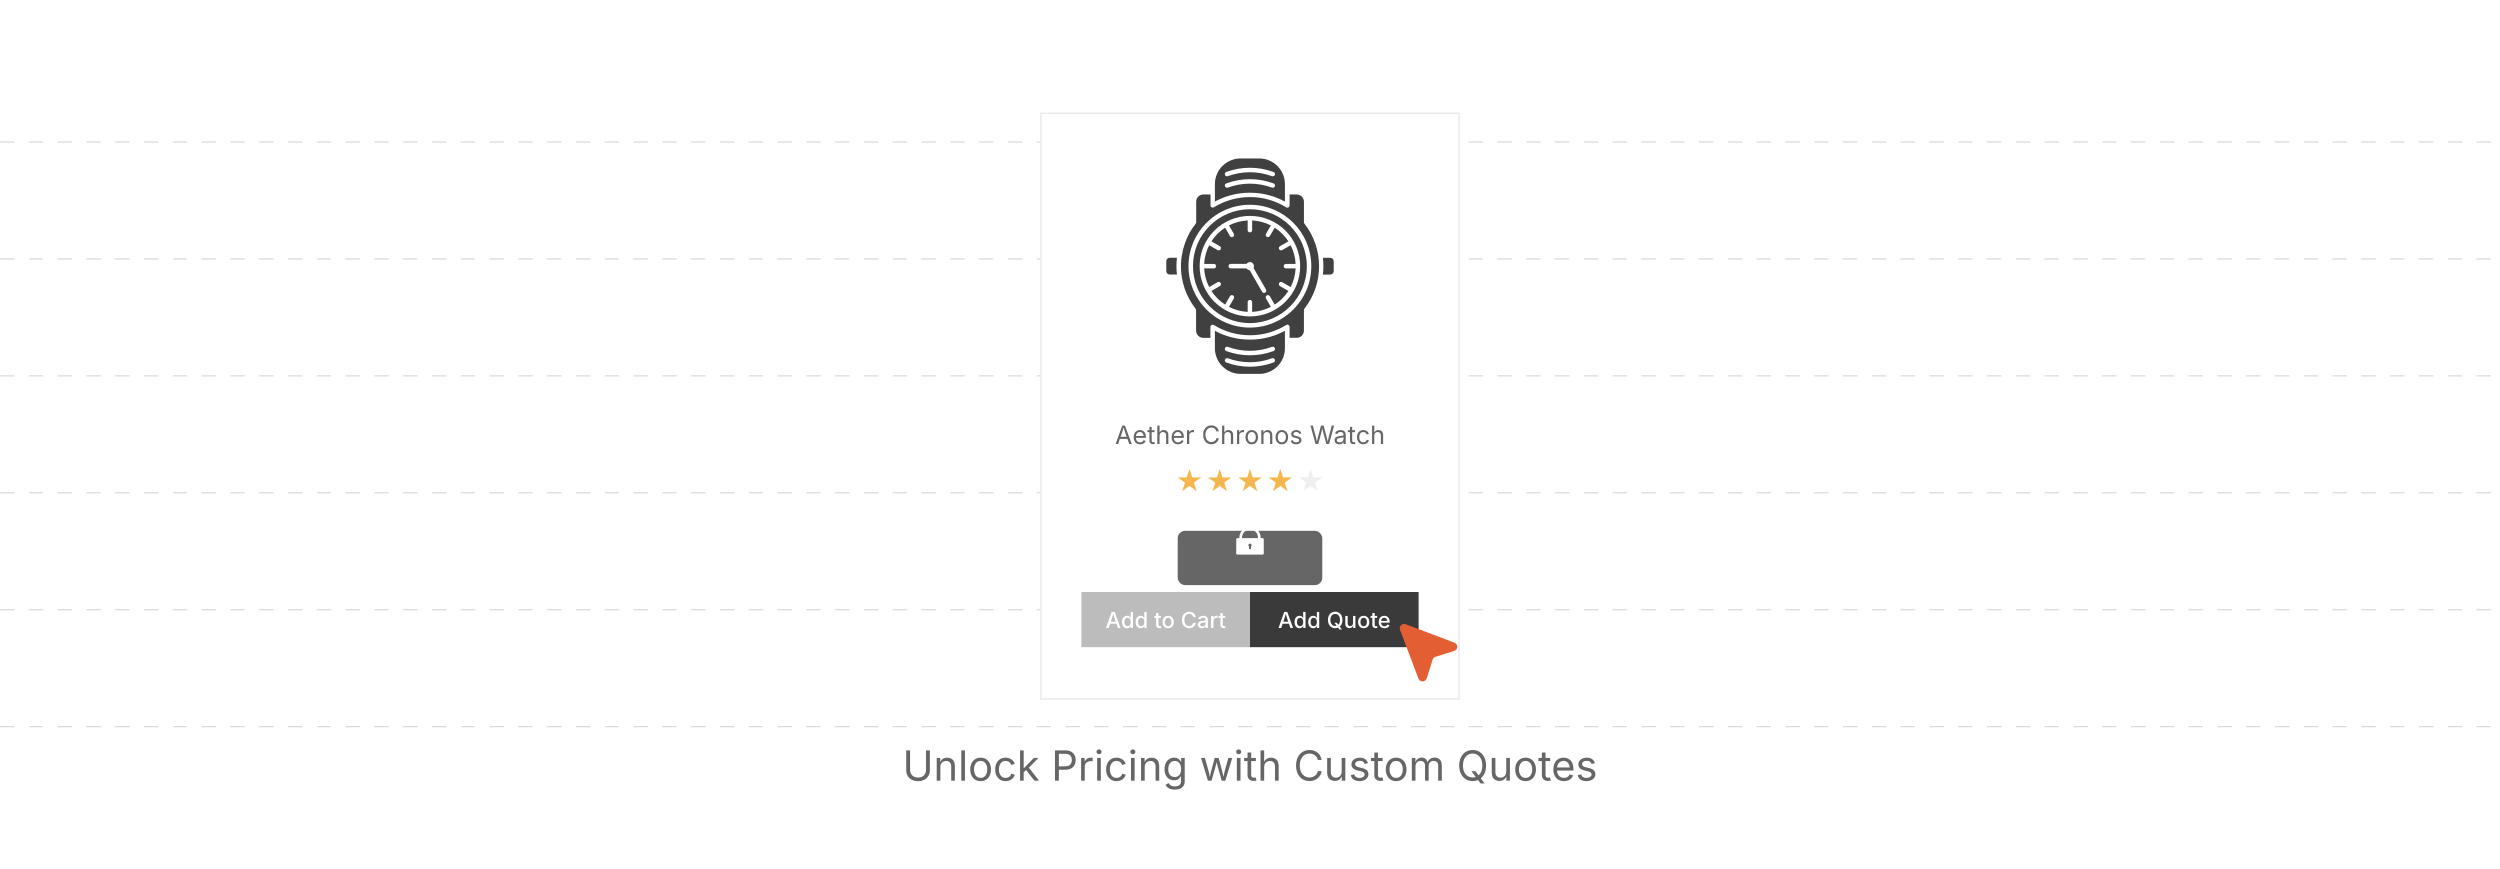 <?xml version="1.0" encoding="UTF-8"?><svg xmlns="http://www.w3.org/2000/svg" xmlns:xlink="http://www.w3.org/1999/xlink" viewBox="0 0 860 298.867"><defs><clipPath id="clippath"><rect y="-349.84" width="860" height="298.867" fill="none" stroke-width="0"/></clipPath><filter id="drop-shadow-1" filterUnits="userSpaceOnUse"><feOffset dx="0" dy="5.251"/><feGaussianBlur result="blur" stdDeviation="4.201"/><feFlood flood-color="#333" flood-opacity=".09"/><feComposite in2="blur" operator="in"/><feComposite in="SourceGraphic"/></filter><filter id="drop-shadow-2" filterUnits="userSpaceOnUse"><feOffset dx="0" dy="5.928"/><feGaussianBlur result="blur-2" stdDeviation="4.742"/><feFlood flood-color="#333" flood-opacity=".09"/><feComposite in2="blur-2" operator="in"/><feComposite in="SourceGraphic"/></filter></defs><g id="_02-Check-Compatibility-with-Your-Magento-Version"><g clip-path="url(#clippath)"><circle cx="430" cy="-200.407" r="380.34" fill="none" opacity=".17" stroke="#b2b2b2" stroke-dasharray="0 0 4.953 4.953" stroke-miterlimit="10" stroke-width=".495"/><circle cx="430" cy="-200.407" r="310.666" fill="none" opacity=".336" stroke="#b2b2b2" stroke-dasharray="0 0 4.953 4.953" stroke-miterlimit="10" stroke-width=".495"/><circle cx="430" cy="-200.407" r="240.992" fill="none" opacity=".502" stroke="#b2b2b2" stroke-dasharray="0 0 4.953 4.953" stroke-miterlimit="10" stroke-width=".495"/></g></g><g id="_03-Turn-On-Price-Hiding-for-Flexible-Pricing"><g opacity=".834"><line y1="48.85" x2="860" y2="48.85" fill="none" stroke="#b2b2b2" stroke-dasharray="0 0 4.953 4.953" stroke-miterlimit="10" stroke-width=".25"/><line y1="89.084" x2="860" y2="89.084" fill="none" stroke="#b2b2b2" stroke-dasharray="0 0 4.953 4.953" stroke-miterlimit="10" stroke-width=".25"/><line y1="129.317" x2="860" y2="129.317" fill="none" stroke="#b2b2b2" stroke-dasharray="0 0 4.953 4.953" stroke-miterlimit="10" stroke-width=".25"/><line y1="169.55" x2="860" y2="169.55" fill="none" stroke="#b2b2b2" stroke-dasharray="0 0 4.953 4.953" stroke-miterlimit="10" stroke-width=".25"/><line y1="209.783" x2="860" y2="209.783" fill="none" stroke="#b2b2b2" stroke-dasharray="0 0 4.953 4.953" stroke-miterlimit="10" stroke-width=".25"/><line y1="250.017" x2="860" y2="250.017" fill="none" stroke="#b2b2b2" stroke-dasharray="0 0 4.953 4.953" stroke-miterlimit="10" stroke-width=".25"/></g><path d="M315.813,268.711c-.819,0-1.535-.161-2.147-.482s-1.086-.761-1.421-1.32c-.335-.559-.502-1.194-.502-1.907v-6.865h1.327v6.76c0,.498.11.942.332,1.331s.537.695.947.918c.41.224.898.335,1.466.335s1.056-.112,1.463-.335c.407-.223.72-.529.939-.918s.329-.833.329-1.331v-6.76h1.327v6.865c0,.712-.167,1.348-.503,1.907-.335.559-.807.999-1.414,1.32s-1.321.482-2.141.482Z" fill="#666" stroke-width="0"/><path d="M323.489,263.865v4.679h-1.257v-7.808h1.208l.007,1.893h-.175c.237-.722.576-1.233,1.016-1.536s.956-.454,1.547-.454c.526,0,.987.108,1.383.325.396.216.704.542.925.978.221.435.332.983.332,1.645v4.958h-1.257v-4.854c0-.601-.157-1.071-.471-1.411-.314-.34-.744-.51-1.289-.51-.373,0-.708.082-1.006.245s-.533.4-.705.712c-.172.312-.259.691-.259,1.138Z" fill="#666" stroke-width="0"/><path d="M331.939,258.138v10.406h-1.257v-10.406h1.257Z" fill="#666" stroke-width="0"/><path d="M337.324,268.711c-.708,0-1.328-.167-1.861-.503-.533-.335-.949-.805-1.247-1.411-.298-.605-.447-1.308-.447-2.109,0-.815.149-1.526.447-2.134.298-.607.713-1.079,1.247-1.414.533-.335,1.153-.503,1.861-.503.712,0,1.336.167,1.872.503.535.335.952.807,1.25,1.414.298.608.447,1.319.447,2.134,0,.801-.149,1.504-.447,2.109-.298.605-.715,1.076-1.25,1.411-.536.335-1.159.503-1.872.503ZM337.324,267.587c.526,0,.959-.135,1.299-.405s.591-.625.754-1.065c.163-.44.244-.916.244-1.428,0-.517-.082-.998-.244-1.442-.163-.444-.415-.803-.754-1.075-.34-.272-.773-.409-1.299-.409-.521,0-.95.136-1.285.409-.335.272-.584.629-.747,1.072-.163.442-.245.924-.245,1.446,0,.512.082.988.245,1.428.163.44.412.795.747,1.065s.764.405,1.285.405Z" fill="#666" stroke-width="0"/><path d="M345.9,268.711c-.708,0-1.328-.167-1.861-.503-.533-.335-.949-.805-1.247-1.411-.298-.605-.447-1.308-.447-2.109,0-.815.149-1.526.447-2.134.298-.607.713-1.079,1.247-1.414.533-.335,1.153-.503,1.861-.503.377,0,.733.049,1.068.146.335.098.642.239.918.423s.516.41.716.677c.2.268.354.572.461.912l-1.208.342c-.056-.2-.142-.384-.259-.551-.116-.168-.257-.313-.422-.437-.166-.124-.355-.219-.569-.287-.214-.067-.449-.101-.705-.101-.521,0-.95.136-1.285.409-.335.272-.584.629-.747,1.072-.163.442-.245.924-.245,1.446,0,.512.082.988.245,1.428.163.44.412.795.747,1.065s.764.405,1.285.405c.261,0,.5-.035.719-.104s.413-.169.583-.297.313-.28.43-.458c.116-.177.203-.37.258-.58l1.201.342c-.103.349-.255.66-.458.932-.202.272-.443.505-.723.699-.279.193-.589.34-.929.44s-.701.15-1.083.15Z" fill="#666" stroke-width="0"/><path d="M350.894,268.544v-10.406h1.257v10.406h-1.257ZM352.074,265.736v-1.557h.23l3.338-3.443h1.557l-3.61,3.708h-.14l-1.376,1.292ZM355.831,268.544l-2.989-3.82.894-.887,3.708,4.707h-1.613Z" fill="#666" stroke-width="0"/><path d="M362.92,268.544v-10.406h3.562c.81,0,1.477.147,2.001.443.524.295.913.692,1.166,1.19.254.499.381,1.057.381,1.676s-.127,1.18-.381,1.683c-.253.503-.641.903-1.163,1.201-.521.298-1.187.447-1.998.447h-2.521v-1.167h2.458c.549,0,.992-.094,1.327-.283.335-.188.579-.447.73-.775s.227-.697.227-1.107-.076-.776-.227-1.1c-.151-.323-.396-.578-.733-.765-.337-.186-.783-.279-1.337-.279h-2.165v9.24h-1.327Z" fill="#666" stroke-width="0"/><path d="M371.901,268.544v-7.808h1.215v1.201h.083c.145-.396.402-.713.772-.953s.788-.36,1.253-.36c.093,0,.204.002.332.007.128.004.229.009.304.014v1.264c-.038-.009-.13-.023-.279-.042-.149-.019-.308-.028-.475-.028-.373,0-.707.078-1.002.234-.295.156-.527.37-.695.643-.167.272-.251.585-.251.939v4.889h-1.257Z" fill="#666" stroke-width="0"/><path d="M378.061,259.458c-.237,0-.442-.082-.614-.245-.172-.163-.258-.358-.258-.586,0-.233.086-.43.258-.59.172-.161.377-.241.614-.241.242,0,.45.08.622.241.172.161.259.357.259.59,0,.228-.086.424-.259.586-.172.163-.379.245-.622.245ZM377.425,268.544v-7.808h1.257v7.808h-1.257Z" fill="#666" stroke-width="0"/><path d="M384.067,268.711c-.708,0-1.328-.167-1.861-.503-.533-.335-.949-.805-1.247-1.411-.298-.605-.447-1.308-.447-2.109,0-.815.149-1.526.447-2.134.298-.607.713-1.079,1.247-1.414.533-.335,1.153-.503,1.861-.503.377,0,.733.049,1.068.146.335.098.642.239.918.423s.516.41.716.677c.2.268.354.572.461.912l-1.208.342c-.056-.2-.142-.384-.259-.551-.116-.168-.257-.313-.422-.437-.166-.124-.355-.219-.569-.287-.214-.067-.449-.101-.705-.101-.521,0-.95.136-1.285.409-.335.272-.584.629-.747,1.072-.163.442-.245.924-.245,1.446,0,.512.082.988.245,1.428.163.44.412.795.747,1.065s.764.405,1.285.405c.261,0,.5-.035.719-.104s.413-.169.583-.297.313-.28.43-.458c.116-.177.203-.37.258-.58l1.201.342c-.103.349-.255.66-.458.932-.202.272-.443.505-.723.699-.279.193-.589.34-.929.44s-.701.15-1.083.15Z" fill="#666" stroke-width="0"/><path d="M389.696,259.458c-.237,0-.442-.082-.614-.245-.172-.163-.258-.358-.258-.586,0-.233.086-.43.258-.59.172-.161.377-.241.614-.241.242,0,.45.08.622.241.172.161.259.357.259.59,0,.228-.086.424-.259.586-.172.163-.379.245-.622.245ZM389.061,268.544v-7.808h1.257v7.808h-1.257Z" fill="#666" stroke-width="0"/><path d="M393.781,263.865v4.679h-1.257v-7.808h1.208l.007,1.893h-.175c.237-.722.576-1.233,1.016-1.536s.956-.454,1.547-.454c.526,0,.987.108,1.383.325.396.216.704.542.925.978.221.435.332.983.332,1.645v4.958h-1.257v-4.854c0-.601-.157-1.071-.471-1.411-.314-.34-.744-.51-1.289-.51-.373,0-.708.082-1.006.245s-.533.4-.705.712c-.172.312-.259.691-.259,1.138Z" fill="#666" stroke-width="0"/><path d="M404.139,271.631c-.577,0-1.077-.073-1.498-.22-.421-.146-.771-.341-1.051-.583-.28-.242-.501-.505-.664-.789l1.02-.657c.112.149.25.314.416.496.165.182.389.336.67.464s.651.192,1.107.192c.624,0,1.137-.149,1.54-.447s.604-.768.604-1.411v-1.564h-.119c-.088.149-.213.326-.374.531s-.391.385-.691.541c-.3.156-.702.234-1.205.234-.624,0-1.185-.148-1.683-.444-.499-.295-.892-.727-1.181-1.295-.289-.568-.433-1.259-.433-2.074,0-.805.142-1.505.426-2.099.284-.594.676-1.053,1.177-1.379.5-.326,1.074-.489,1.722-.489.503,0,.904.083,1.205.248.3.165.532.355.695.569.163.214.289.391.377.531h.119v-1.25h1.222v8.011c0,.67-.151,1.219-.454,1.645-.303.426-.711.739-1.226.939-.515.2-1.088.3-1.722.3ZM404.104,267.301c.475,0,.875-.108,1.201-.325.326-.216.573-.528.74-.936.167-.407.251-.895.251-1.463,0-.554-.083-1.042-.248-1.463-.166-.421-.411-.751-.737-.992-.326-.24-.729-.359-1.208-.359-.494,0-.906.127-1.236.38-.331.254-.579.593-.744,1.016-.166.424-.248.896-.248,1.418,0,.536.084,1.008.251,1.417.167.41.417.73.747.96s.74.346,1.229.346Z" fill="#666" stroke-width="0"/><path d="M415.522,268.544l-2.368-7.808h1.334l.95,3.408c.13.466.27.993.419,1.582.149.589.296,1.256.44,2.001h-.217c.14-.712.282-1.364.426-1.956.144-.591.284-1.134.419-1.627l.936-3.408h1.341l.922,3.408c.13.479.266,1.014.408,1.603s.283,1.249.423,1.98h-.224c.149-.722.297-1.377.443-1.966.147-.589.288-1.128.423-1.617l.95-3.408h1.334l-2.368,7.808h-1.25l-1.013-3.534c-.103-.358-.203-.724-.3-1.097-.098-.373-.193-.754-.287-1.146s-.188-.789-.286-1.194h.279c-.093.4-.188.797-.283,1.19-.096.394-.192.779-.29,1.156-.098.377-.198.741-.3,1.09l-1.013,3.534h-1.25Z" fill="#666" stroke-width="0"/><path d="M426.11,259.458c-.237,0-.442-.082-.614-.245-.172-.163-.258-.358-.258-.586,0-.233.086-.43.258-.59.172-.161.377-.241.614-.241.242,0,.45.08.622.241.172.161.259.357.259.59,0,.228-.086.424-.259.586-.172.163-.379.245-.622.245ZM425.475,268.544v-7.808h1.257v7.808h-1.257Z" fill="#666" stroke-width="0"/><path d="M432.012,260.736v1.076h-4.037v-1.076h4.037ZM429.148,258.878h1.257v7.64c0,.349.071.604.213.765.142.161.378.241.708.241.08,0,.182-.009.305-.028s.236-.038.339-.056l.258,1.062c-.13.046-.278.082-.443.105-.165.023-.329.035-.492.035-.675,0-1.201-.178-1.578-.534-.377-.356-.566-.853-.566-1.491v-7.738Z" fill="#666" stroke-width="0"/><path d="M434.874,263.865v4.679h-1.257v-10.406h1.257v4.49h-.216c.237-.722.576-1.233,1.016-1.536.44-.303.956-.454,1.547-.454.526,0,.988.108,1.387.325.397.216.707.542.929.978.221.435.332.983.332,1.645v4.958h-1.265v-4.854c0-.601-.157-1.071-.472-1.411-.313-.34-.743-.51-1.288-.51-.373,0-.708.082-1.006.245s-.533.4-.705.712c-.173.312-.259.691-.259,1.138Z" fill="#666" stroke-width="0"/><path d="M450.463,268.684c-.89,0-1.683-.215-2.378-.646-.696-.431-1.243-1.045-1.642-1.844-.398-.798-.598-1.747-.598-2.846,0-1.104.199-2.055.598-2.853s.945-1.415,1.642-1.847c.695-.433,1.488-.65,2.378-.65.525,0,1.022.077,1.49.23.469.154.889.378,1.261.674.373.295.684.654.933,1.075.249.421.42.9.514,1.436h-1.327c-.074-.358-.201-.673-.381-.943-.179-.27-.398-.498-.656-.685-.259-.186-.544-.326-.855-.419-.312-.093-.638-.14-.978-.14-.624,0-1.188.158-1.69.475-.503.317-.901.781-1.194,1.394s-.439,1.363-.439,2.252c0,.884.147,1.633.443,2.245.295.612.694,1.076,1.197,1.39.503.314,1.063.472,1.684.472.34,0,.665-.048.978-.143.312-.096.597-.235.855-.419.258-.184.478-.412.656-.684.18-.272.307-.585.381-.939h1.327c-.089.531-.258,1.006-.507,1.425s-.56.777-.933,1.075c-.372.298-.792.525-1.26.681-.469.156-.968.234-1.498.234Z" fill="#666" stroke-width="0"/><path d="M459.192,268.642c-.525,0-.988-.108-1.386-.325-.398-.216-.708-.543-.929-.981-.222-.438-.332-.985-.332-1.642v-4.958h1.257v4.854c0,.601.158,1.071.476,1.411.316.34.747.51,1.292.51.372,0,.706-.082,1.002-.244.295-.163.529-.402.701-.716.173-.314.259-.692.259-1.135v-4.679h1.265v7.808h-1.216v-1.893h.168c-.242.731-.586,1.246-1.03,1.543s-.953.447-1.526.447Z" fill="#666" stroke-width="0"/><path d="M467.657,268.711c-.536,0-1.012-.078-1.429-.234s-.76-.388-1.03-.695c-.27-.307-.451-.685-.545-1.131l1.194-.287c.112.429.322.743.632.943.31.2.697.3,1.163.3.545,0,.979-.116,1.303-.349.323-.232.485-.51.485-.831,0-.27-.095-.495-.283-.674s-.476-.313-.862-.401l-1.299-.308c-.708-.167-1.234-.427-1.578-.779-.345-.351-.517-.802-.517-1.351,0-.447.125-.842.377-1.184.251-.342.595-.61,1.03-.803.435-.193.93-.29,1.483-.29.535,0,.991.08,1.365.241.375.161.68.382.915.664s.411.606.527.975l-1.139.293c-.106-.279-.285-.533-.534-.761-.249-.228-.625-.342-1.128-.342-.465,0-.853.107-1.162.321-.31.214-.465.484-.465.81,0,.289.104.521.314.695.209.174.542.315.999.422l1.18.279c.708.167,1.231.427,1.571.779s.51.795.51,1.331c0,.456-.129.862-.388,1.218-.258.356-.619.637-1.082.842-.464.205-1,.307-1.609.307Z" fill="#666" stroke-width="0"/><path d="M475.626,260.736v1.076h-4.037v-1.076h4.037ZM472.762,258.878h1.258v7.64c0,.349.07.604.213.765.142.161.378.241.709.241.079,0,.18-.009.304-.028.123-.019.236-.038.339-.056l.258,1.062c-.13.046-.278.082-.443.105-.165.023-.329.035-.492.035-.675,0-1.201-.178-1.578-.534-.377-.356-.566-.853-.566-1.491v-7.738Z" fill="#666" stroke-width="0"/><path d="M480.271,268.711c-.708,0-1.328-.167-1.861-.503-.533-.335-.948-.805-1.247-1.411-.298-.605-.446-1.308-.446-2.109,0-.815.148-1.526.446-2.134.299-.607.714-1.079,1.247-1.414.533-.335,1.153-.503,1.861-.503.712,0,1.336.167,1.871.503.536.335.952.807,1.251,1.414.298.608.446,1.319.446,2.134,0,.801-.148,1.504-.446,2.109-.299.605-.715,1.076-1.251,1.411-.535.335-1.159.503-1.871.503ZM480.271,267.587c.526,0,.959-.135,1.299-.405s.591-.625.754-1.065.245-.916.245-1.428c0-.517-.082-.998-.245-1.442-.163-.444-.414-.803-.754-1.075-.34-.272-.772-.409-1.299-.409-.521,0-.95.136-1.285.409-.335.272-.584.629-.747,1.072s-.245.924-.245,1.446c0,.512.082.988.245,1.428s.412.795.747,1.065.764.405,1.285.405Z" fill="#666" stroke-width="0"/><path d="M485.669,268.544v-7.808h1.222l.008,1.746h-.099c.107-.424.276-.774.507-1.051.23-.277.5-.485.811-.625.31-.14.632-.209.967-.209.568,0,1.027.175,1.379.524s.579.808.682,1.376h-.168c.093-.391.263-.729.51-1.013.247-.284.546-.503.897-.657.352-.153.734-.23,1.149-.23.451,0,.863.098,1.235.293.373.195.67.491.891.887.222.396.332.896.332,1.502v5.266h-1.257v-5.231c0-.563-.159-.966-.476-1.208s-.685-.363-1.104-.363c-.349,0-.65.073-.904.22-.254.147-.449.348-.587.604-.137.256-.205.549-.205.88v5.098h-1.258v-5.356c0-.433-.145-.782-.433-1.048-.289-.265-.654-.398-1.097-.398-.303,0-.588.071-.855.213s-.483.353-.646.632c-.163.279-.245.626-.245,1.041v4.917h-1.257Z" fill="#666" stroke-width="0"/><path d="M506.593,268.684c-.89,0-1.683-.215-2.378-.646-.696-.431-1.245-1.045-1.645-1.844-.401-.798-.602-1.747-.602-2.846,0-1.104.2-2.055.602-2.853.399-.798.948-1.415,1.645-1.847.695-.433,1.488-.65,2.378-.65.889,0,1.681.217,2.374.65.694.433,1.24,1.049,1.638,1.847.398.798.598,1.75.598,2.853,0,1.099-.199,2.047-.598,2.846-.397.799-.943,1.413-1.638,1.844-.693.431-1.485.646-2.374.646ZM506.593,267.455c.619,0,1.179-.157,1.68-.472.5-.314.898-.777,1.194-1.39.295-.612.443-1.361.443-2.245,0-.894-.148-1.647-.443-2.259-.296-.612-.694-1.076-1.194-1.39-.501-.314-1.061-.471-1.68-.471-.624,0-1.188.158-1.69.475-.503.317-.902.781-1.197,1.394-.296.612-.443,1.363-.443,2.252,0,.884.147,1.632.443,2.242.295.61.694,1.073,1.197,1.39.503.317,1.066.475,1.69.475ZM506.159,265.29h1.383l1.16,1.522.293.405,1.731,2.305h-1.383l-1.131-1.522-.293-.391-1.761-2.318Z" fill="#666" stroke-width="0"/><path d="M515.804,268.642c-.525,0-.988-.108-1.386-.325-.398-.216-.708-.543-.929-.981-.222-.438-.332-.985-.332-1.642v-4.958h1.257v4.854c0,.601.158,1.071.476,1.411.316.34.747.51,1.292.51.372,0,.706-.082,1.002-.244.295-.163.529-.402.701-.716.173-.314.259-.692.259-1.135v-4.679h1.265v7.808h-1.216v-1.893h.168c-.242.731-.586,1.246-1.03,1.543s-.953.447-1.526.447Z" fill="#666" stroke-width="0"/><path d="M524.792,268.711c-.708,0-1.328-.167-1.861-.503-.533-.335-.948-.805-1.247-1.411-.298-.605-.446-1.308-.446-2.109,0-.815.148-1.526.446-2.134.299-.607.714-1.079,1.247-1.414.533-.335,1.153-.503,1.861-.503.712,0,1.336.167,1.871.503.536.335.952.807,1.251,1.414.298.608.446,1.319.446,2.134,0,.801-.148,1.504-.446,2.109-.299.605-.715,1.076-1.251,1.411-.535.335-1.159.503-1.871.503ZM524.792,267.587c.526,0,.959-.135,1.299-.405s.591-.625.754-1.065.245-.916.245-1.428c0-.517-.082-.998-.245-1.442-.163-.444-.414-.803-.754-1.075-.34-.272-.772-.409-1.299-.409-.521,0-.95.136-1.285.409-.335.272-.584.629-.747,1.072s-.245.924-.245,1.446c0,.512.082.988.245,1.428s.412.795.747,1.065.764.405,1.285.405Z" fill="#666" stroke-width="0"/><path d="M533.264,260.736v1.076h-4.037v-1.076h4.037ZM530.399,258.878h1.258v7.64c0,.349.07.604.213.765.142.161.378.241.709.241.079,0,.18-.009.304-.028.123-.019.236-.038.339-.056l.258,1.062c-.13.046-.278.082-.443.105-.165.023-.329.035-.492.035-.675,0-1.201-.178-1.578-.534-.377-.356-.566-.853-.566-1.491v-7.738Z" fill="#666" stroke-width="0"/><path d="M538.013,268.711c-.754,0-1.405-.167-1.952-.503-.547-.335-.968-.803-1.264-1.403-.296-.601-.443-1.301-.443-2.103,0-.801.144-1.506.433-2.116.289-.61.697-1.087,1.226-1.432.528-.344,1.146-.517,1.854-.517.414,0,.823.069,1.226.206s.769.358,1.097.664c.328.305.59.707.785,1.205.196.498.294,1.108.294,1.83v.524h-6.062v-1.062h5.385l-.587.391c0-.512-.08-.967-.24-1.365-.161-.398-.399-.71-.716-.936-.317-.226-.711-.339-1.181-.339-.471,0-.873.115-1.208.346-.336.23-.592.531-.769.901s-.266.767-.266,1.19v.706c0,.577.101,1.067.301,1.47.2.402.48.708.842.915.36.208.778.311,1.253.311.308,0,.587-.044.838-.133.252-.088.469-.222.65-.401.181-.179.321-.402.419-.667l1.215.335c-.121.391-.326.736-.614,1.034-.289.298-.646.531-1.072.698-.426.168-.907.251-1.442.251Z" fill="#666" stroke-width="0"/><path d="M545.724,268.711c-.536,0-1.012-.078-1.429-.234s-.76-.388-1.03-.695c-.27-.307-.451-.685-.545-1.131l1.194-.287c.112.429.322.743.632.943.31.2.697.3,1.163.3.545,0,.979-.116,1.303-.349.323-.232.485-.51.485-.831,0-.27-.095-.495-.283-.674s-.476-.313-.862-.401l-1.299-.308c-.708-.167-1.234-.427-1.578-.779-.345-.351-.517-.802-.517-1.351,0-.447.125-.842.377-1.184.251-.342.595-.61,1.03-.803.435-.193.93-.29,1.483-.29.535,0,.991.08,1.365.241.375.161.68.382.915.664s.411.606.527.975l-1.139.293c-.106-.279-.285-.533-.534-.761-.249-.228-.625-.342-1.128-.342-.465,0-.853.107-1.162.321-.31.214-.465.484-.465.81,0,.289.104.521.314.695.209.174.542.315.999.422l1.18.279c.708.167,1.231.427,1.571.779s.51.795.51,1.331c0,.456-.129.862-.388,1.218-.258.356-.619.637-1.082.842-.464.205-1,.307-1.609.307Z" fill="#666" stroke-width="0"/><rect x="358.072" y="33.714" width="143.856" height="201.481" fill="#fff" filter="url(#drop-shadow-1)" stroke="#eaeaea" stroke-miterlimit="10" stroke-width=".525"/><path d="M415.032,76.63c3.821-3.821,9.101-6.188,14.935-6.188s11.113,2.363,14.935,6.188c3.821,3.821,6.188,9.101,6.188,14.935s-2.363,11.113-6.188,14.935c-3.821,3.821-9.101,6.188-14.935,6.188s-11.113-2.363-14.935-6.188c-3.821-3.821-6.188-9.101-6.188-14.935s2.363-11.113,6.188-14.935ZM417.924,113.788v6.011c0,2.425.992,4.628,2.591,6.232,1.6,1.6,3.803,2.591,6.232,2.591h6.445c2.425,0,4.628-.992,6.232-2.591,1.6-1.6,2.591-3.803,2.591-6.232v-6.011c-1.621.879-3.355,1.589-5.171,2.102-2.189.619-4.495.948-6.876.948-2.378,0-4.686-.329-6.876-.948-1.817-.514-3.546-1.22-5.171-2.102h.004ZM442.014,69.341v-6.011c0-2.425-.992-4.628-2.591-6.232-1.6-1.6-3.803-2.591-6.232-2.591h-6.445c-2.425,0-4.628.992-6.232,2.591-1.6,1.6-2.591,3.803-2.591,6.232v6.011c1.621-.879,3.355-1.589,5.171-2.102,2.189-.619,4.495-.948,6.876-.948,2.378,0,4.686.329,6.876.948,1.817.514,3.546,1.22,5.171,2.102h-.004ZM423.381,92.335h5.425c.051.08.109.148.177.214.235.235.554.387.905.405l4.288,7.426c.21.369.68.496,1.049.282.369-.21.496-.68.282-1.049l-4.288-7.429c.094-.188.148-.402.148-.626,0-.384-.156-.735-.409-.988-.253-.253-.601-.409-.988-.409-.384,0-.735.156-.988.409-.065.065-.127.138-.177.214h-5.425c-.427,0-.771.344-.771.771s.344.771.771.771l-0.0.011ZM455.082,94.452h2.522c.329,0,.626-.134.843-.351.217-.217.351-.517.351-.843v-3.387c0-.329-.134-.626-.351-.843-.217-.217-.517-.351-.843-.351h-2.522c.109.948.163,1.914.163,2.891s-.054,1.943-.163,2.891v-.007ZM422.371,60.609c-.398.145-.843-.058-.988-.46-.145-.398.058-.843.46-.988,2.624-.97,5.378-1.455,8.128-1.455,2.754,0,5.504.485,8.128,1.455.398.145.604.59.46.988-.145.398-.59.604-.988.46-2.45-.905-5.023-1.361-7.599-1.361-2.573,0-5.15.452-7.599,1.361h0ZM422.371,64.539c-.398.145-.843-.058-.988-.46-.145-.398.058-.843.46-.988,2.624-.97,5.378-1.455,8.128-1.455,2.754,0,5.504.485,8.128,1.455.398.145.604.59.46.988-.145.398-.59.604-.988.46-2.45-.905-5.023-1.361-7.599-1.361-2.573,0-5.15.452-7.599,1.361h0ZM421.84,124.695c-.398-.145-.604-.59-.46-.988.145-.398.59-.604.988-.46,2.45.905,5.023,1.361,7.599,1.361,2.573,0,5.15-.452,7.599-1.361.398-.145.843.058.988.46.145.398-.058.843-.46.988-2.624.97-5.378,1.455-8.128,1.455-2.754,0-5.504-.485-8.128-1.455h-0ZM421.84,120.765c-.398-.145-.604-.59-.46-.988s.59-.604.988-.46c2.45.905,5.023,1.361,7.599,1.361,2.573,0,5.15-.452,7.599-1.361.398-.145.843.058.988.46.145.398-.058.843-.46.988-2.624.97-5.378,1.455-8.128,1.455-2.754,0-5.504-.485-8.128-1.455h-0ZM417.739,79.333c-3.13,3.13-5.066,7.455-5.066,12.228,0,4.777,1.936,9.098,5.066,12.228,3.13,3.13,7.455,5.066,12.228,5.066,4.777,0,9.098-1.936,12.228-5.066,3.13-3.13,5.066-7.455,5.066-12.228,0-4.777-1.936-9.098-5.066-12.228-3.13-3.13-7.455-5.066-12.228-5.066-4.777,0-9.098,1.936-12.228,5.066ZM429.196,75.83c-2.309.112-4.487.72-6.427,1.719l1.672,2.895c.214.369.087.84-.282,1.053-.369.214-.84.087-1.053-.282l-1.672-2.895c-.941.608-1.813,1.314-2.602,2.102-.789.789-1.495,1.661-2.102,2.602l2.895,1.672c.369.214.492.684.282,1.053-.214.369-.684.492-1.053.282l-2.895-1.672c-.999,1.943-1.607,4.118-1.719,6.427h3.34c.427,0,.771.344.771.771s-.344.771-.771.771h-3.34c.112,2.309.72,4.487,1.719,6.427l2.895-1.672c.369-.214.84-.087,1.053.282.214.369.087.84-.282,1.053l-2.895,1.672c.608.941,1.314,1.813,2.102,2.602.789.789,1.661,1.495,2.602,2.102l1.672-2.895c.214-.369.684-.492,1.053-.282.369.214.492.684.282,1.053l-1.672,2.895c1.943.999,4.118,1.607,6.427,1.719v-3.34c0-.427.344-.771.771-.771s.771.344.771.771v3.34c2.309-.112,4.487-.72,6.431-1.719l-1.672-2.895c-.21-.369-.083-.836.282-1.049.369-.21.836-.083,1.049.282l1.668,2.891c.941-.608,1.817-1.314,2.606-2.102.789-.789,1.495-1.661,2.102-2.602l-2.895-1.672c-.369-.214-.492-.684-.282-1.053.214-.369.684-.492,1.053-.282l2.895,1.672c.999-1.943,1.607-4.118,1.719-6.427h-3.34c-.427,0-.771-.344-.771-.771s.344-.771.771-.771h3.34c-.112-2.309-.72-4.487-1.719-6.427l-2.895,1.672c-.369.214-.84.087-1.053-.282-.214-.369-.087-.84.282-1.053l2.895-1.672c-.608-.941-1.314-1.813-2.102-2.602-.789-.789-1.665-1.495-2.606-2.102l-1.668,2.891c-.21.369-.68.496-1.049.282-.369-.21-.496-.68-.282-1.049l1.672-2.895c-1.943-.999-4.122-1.61-6.431-1.719v3.34c0,.427-.344.771-.771.771s-.771-.344-.771-.771v-3.34ZM404.86,88.669h-2.464c-.329,0-.626.134-.843.351s-.351.517-.351.843v3.387c0,.329.134.626.351.843s.517.351.843.351h2.464c-.109-.948-.163-1.914-.163-2.891s.054-1.943.163-2.891v.007ZM406.539,87.775c.025.105.025.221,0,.333-.018.076-.043.148-.08.214-.145,1.06-.217,2.139-.217,3.239s.072,2.179.217,3.239c.036.065.065.134.08.214.025.112.025.224,0,.333.217,1.364.554,2.685.992,3.963.865,2.504,2.135,4.817,3.731,6.861.119.134.188.311.188.507v7.075c0,.677.279,1.292.724,1.741.449.449,1.064.724,1.741.724h2.464v-3.764c0-.427.344-.771.771-.771h.069l.014.004c.011,0,.025.004.036.004h.007c.011.004.018.004.029.004h.007l.014.004h.004l.004.004.011.004.007.004.014.007.007.004.014.007.007.004.007.004h.004l.004.004.014.007h.004l.004.004.014.004.007.004.007.004h.004l.004.004.029.014.007.004h.004l.004.004.007.004h.004l.007.004h.004l.007.004.043.022.004.004.022.011c1.831,1.125,3.825,2.005,5.935,2.602,2.052.579,4.216.887,6.46.887s4.408-.311,6.46-.887c2.11-.593,4.104-1.477,5.935-2.602l.007-.004.007-.004.007-.004.004-.004.007-.004.043-.022h.004l.007-.007h.004l.007-.004.004-.004h.004l.007-.004.014-.007.014-.007.004-.004h.004l.007-.004.007-.004.014-.004.004-.004h.004l.007-.004.007-.004h.004l.004-.004.014-.007.007-.004.014-.007.007-.004.007-.004.007-.004.011-.004h.004l.004-.004.014-.004h.007c.011-.004.018-.004.029-.007h.007c.011-.004.022-.004.036-.004h.014l.007-.004h.065c.427,0,.771.344.771.771v3.764h2.464c.677,0,1.292-.279,1.741-.724.445-.445.724-1.064.724-1.741v-7.075c0-.195.072-.369.188-.507,1.6-2.045,2.87-4.357,3.735-6.861.836-2.425,1.292-5.03,1.292-7.744s-.456-5.316-1.292-7.744c-.865-2.504-2.135-4.817-3.731-6.861-.119-.134-.188-.311-.188-.507v-7.075c0-.677-.279-1.292-.724-1.741-.445-.445-1.064-.724-1.741-.724h-2.464v3.764c0,.427-.344.771-.771.771h-.072l-.014-.004c-.011,0-.025-.004-.036-.004h-.007c-.011-.004-.018-.004-.029-.004h-.007l-.014-.004h-.004l-.004-.004-.011-.004-.007-.004-.007-.004-.007-.004-.007-.004-.014-.007-.007-.004-.007-.004h-.004l-.004-.004-.014-.007h-.004l-.004-.004-.014-.004-.007-.004-.007-.004h-.004l-.004-.004-.022-.011-.007-.004-.007-.004h-.004l-.004-.004-.007-.004h-.004l-.007-.004h-.004l-.007-.004-.043-.022-.004-.004-.014-.007-.007-.004c-1.831-1.125-3.825-2.008-5.935-2.602-2.052-.579-4.216-.887-6.46-.887s-4.408.311-6.46.887c-2.11.597-4.104,1.477-5.935,2.602l-.007.004-.011.007-.004.004-.011.007-.007.004-.011.007h-.004l-.004.004-.011.007h-.004l-.014.007h-.004l-.014.007-.004.004-.014.007h-.004c-.011.004-.022.011-.033.014h-.004l-.033.011-.018.007-.018.004h-.004c-.011.004-.022.007-.033.007-.033.007-.065.011-.098.014h-.004c-.018.004-.036.004-.058.004h-.058l-.018-.004-.018-.004-.018-.004-.018-.004c-.007,0-.014-.004-.018-.004l-.018-.004c-.007-.004-.011-.004-.018-.004l-.018-.004-.036-.014-.036-.014-.036-.014-.018-.007-.018-.007-.018-.007-.018-.011-.014-.011-.014-.011-.014-.011-.014-.011-.029-.022-.014-.011-.014-.011-.014-.011-.014-.014-.014-.014-.014-.014-.014-.014-.011-.014-.011-.014-.011-.014-.011-.014-.011-.014-.011-.014-.011-.014-.011-.014-.011-.014-.011-.018-.007-.018-.007-.018-.007-.018-.014-.036-.014-.036-.007-.018-.007-.018-.004-.018-.004-.018-.004-.018-.004-.018-.007-.036-.004-.018-.004-.018v-3.821h-2.464c-.677,0-1.292.279-1.741.724-.449.449-.724,1.064-.724,1.741v7.075c0,.195-.072.369-.188.507-1.6,2.045-2.87,4.357-3.735,6.861-.441,1.274-.774,2.598-.992,3.963l-.029.022ZM429.967,71.979c-5.406,0-10.303,2.193-13.845,5.736-3.543,3.543-5.736,8.439-5.736,13.845,0,5.406,2.193,10.303,5.736,13.845,3.543,3.543,8.439,5.736,13.845,5.736s10.303-2.193,13.845-5.736c3.543-3.543,5.736-8.439,5.736-13.845,0-5.406-2.193-10.303-5.736-13.845-3.543-3.543-8.439-5.736-13.845-5.736Z" fill="#404040" fill-rule="evenodd" stroke-width="0"/><polygon points="409.164 161.3 410.116 164.229 413.195 164.229 410.704 166.039 411.655 168.968 409.164 167.158 406.672 168.968 407.624 166.039 405.132 164.229 408.212 164.229 409.164 161.3" fill="#f3b74e" stroke-width="0"/><polygon points="419.582 161.3 420.534 164.229 423.613 164.229 421.122 166.039 422.073 168.968 419.582 167.158 417.09 168.968 418.042 166.039 415.55 164.229 418.63 164.229 419.582 161.3" fill="#f3b74e" stroke-width="0"/><polygon points="430 161.3 430.951 164.229 434.031 164.229 431.54 166.039 432.491 168.968 430 167.158 427.508 168.968 428.46 166.039 425.968 164.229 429.048 164.229 430 161.3" fill="#f3b74e" stroke-width="0"/><polygon points="440.418 161.3 441.369 164.229 444.449 164.229 441.958 166.039 442.909 168.968 440.418 167.158 437.926 168.968 438.878 166.039 436.386 164.229 439.466 164.229 440.418 161.3" fill="#f3b74e" stroke-width="0"/><polygon points="450.836 161.3 451.787 164.229 454.867 164.229 452.376 166.039 453.327 168.968 450.836 167.158 448.344 168.968 449.296 166.039 446.804 164.229 449.884 164.229 450.836 161.3" fill="#efefef" stroke-width="0"/><rect x="371.997" y="203.652" width="58.003" height="18.979" fill="#bcbcbc" stroke-width="0"/><path d="M380.458,216.033l1.968-5.534h1.04l2.006,5.534h-.917l-1.077-3.079c-.084-.25-.176-.544-.277-.884-.1-.339-.216-.747-.347-1.222h.171c-.126.48-.24.892-.34,1.235-.1.343-.189.633-.266.871l-1.043,3.079h-.917ZM381.523,214.574v-.706h2.878v.706h-2.878Z" fill="#fff" stroke-width="0"/><path d="M387.696,216.115c-.337,0-.636-.086-.899-.258-.262-.172-.468-.418-.616-.739-.149-.321-.223-.704-.223-1.149,0-.451.076-.836.227-1.155s.358-.563.621-.731c.262-.168.56-.253.891-.253.257,0,.465.043.622.128s.28.185.37.299.157.214.204.301h.045v-2.058h.817v5.534h-.795v-.65h-.067c-.047.089-.116.19-.208.305-.091.114-.216.213-.375.299-.158.085-.363.128-.613.128ZM387.875,215.42c.233,0,.429-.062.589-.186.16-.124.281-.295.364-.515s.125-.472.125-.759c0-.29-.041-.542-.123-.756-.082-.214-.202-.381-.362-.501-.16-.12-.357-.18-.592-.18-.24,0-.44.063-.6.189-.16.126-.28.298-.36.514-.081.217-.121.461-.121.734,0,.274.041.522.123.743.082.22.203.395.364.523.161.129.359.193.594.193Z" fill="#fff" stroke-width="0"/><path d="M392.398,216.115c-.337,0-.636-.086-.899-.258-.262-.172-.468-.418-.616-.739-.149-.321-.223-.704-.223-1.149,0-.451.076-.836.227-1.155s.358-.563.621-.731c.262-.168.56-.253.891-.253.257,0,.465.043.622.128s.28.185.37.299.157.214.204.301h.045v-2.058h.817v5.534h-.795v-.65h-.067c-.047.089-.116.19-.208.305-.091.114-.216.213-.375.299-.158.085-.363.128-.613.128ZM392.577,215.42c.233,0,.429-.062.589-.186.16-.124.281-.295.364-.515s.125-.472.125-.759c0-.29-.041-.542-.123-.756-.082-.214-.202-.381-.362-.501-.16-.12-.357-.18-.592-.18-.24,0-.44.063-.6.189-.16.126-.28.298-.36.514-.081.217-.121.461-.121.734,0,.274.041.522.123.743.082.22.203.395.364.523.161.129.359.193.594.193Z" fill="#fff" stroke-width="0"/><path d="M399.359,211.881v.665h-2.251v-.665h2.251ZM397.713,210.893h.817v4.019c0,.166.036.288.106.366.071.078.187.117.347.117.042,0,.098-.005.167-.015.069-.01.128-.02.178-.03l.145.654c-.087.03-.18.051-.279.065s-.197.021-.293.021c-.376,0-.668-.097-.876-.292s-.312-.467-.312-.819v-4.085Z" fill="#fff" stroke-width="0"/><path d="M401.844,216.119c-.389,0-.729-.089-1.02-.268s-.517-.428-.678-.75c-.161-.322-.242-.696-.242-1.122,0-.431.081-.808.242-1.131.161-.323.387-.574.678-.752s.631-.268,1.02-.268c.391,0,.732.089,1.023.268.291.178.517.429.678.752.161.323.241.7.241,1.131,0,.426-.081.8-.241,1.122-.161.322-.387.572-.678.75-.291.178-.632.268-1.023.268ZM401.844,215.428c.252,0,.461-.066.626-.199.165-.132.287-.308.368-.527.08-.219.121-.46.121-.722,0-.265-.041-.508-.121-.73-.081-.222-.203-.399-.368-.531-.165-.132-.374-.199-.626-.199-.25,0-.457.066-.62.199-.164.132-.286.309-.366.529s-.121.464-.121.732c0,.262.04.503.121.722s.203.395.366.527c.163.133.37.199.62.199Z" fill="#fff" stroke-width="0"/><path d="M409.083,216.107c-.478,0-.905-.113-1.282-.34s-.672-.552-.888-.977c-.215-.425-.323-.932-.323-1.521,0-.592.107-1.1.323-1.525.215-.424.511-.75.888-.979s.804-.342,1.282-.342c.292,0,.566.042.822.126.256.084.485.207.688.368.202.161.369.356.501.587.132.23.222.491.269.784h-.851c-.035-.176-.096-.332-.184-.466-.088-.135-.195-.25-.321-.344-.126-.094-.268-.165-.424-.211-.156-.047-.32-.071-.494-.071-.317,0-.601.08-.853.24s-.449.394-.592.702c-.144.308-.215.685-.215,1.131s.073.823.219,1.131c.146.308.344.541.594.698.25.157.533.236.847.236.173,0,.337-.024.492-.072.154-.048.296-.119.423-.212s.235-.208.323-.344c.087-.136.149-.291.184-.464h.854c-.042.272-.128.521-.256.748-.129.227-.293.424-.494.593s-.43.297-.689.388c-.259.091-.541.136-.845.136Z" fill="#fff" stroke-width="0"/><path d="M413.461,216.126c-.263,0-.5-.049-.713-.146-.213-.098-.381-.241-.505-.429-.124-.188-.186-.418-.186-.691,0-.235.045-.428.136-.579.09-.151.213-.271.368-.36.155-.089.327-.156.516-.201s.382-.078.578-.1c.245-.03.444-.054.598-.073.153-.019.267-.049.34-.093.073-.043.109-.113.109-.21v-.022c0-.156-.03-.287-.089-.394-.06-.106-.148-.189-.266-.247s-.265-.087-.44-.087c-.181,0-.336.028-.466.083s-.235.127-.316.213c-.081.087-.141.177-.18.271l-.769-.201c.094-.248.229-.447.405-.598.176-.151.377-.261.605-.331.228-.069.463-.104.706-.104.168,0,.347.02.535.06.188.04.365.111.531.215s.301.25.405.438.156.433.156.735v2.756h-.792v-.568h-.041c-.055.106-.135.21-.242.312s-.241.185-.403.251c-.162.065-.356.098-.581.098ZM413.643,215.469c.223,0,.414-.043.572-.13.158-.087.28-.202.364-.346.084-.144.126-.296.126-.457v-.531c-.03.03-.086.056-.169.08-.083.024-.178.045-.284.063s-.209.034-.309.046c-.099.012-.181.022-.245.03-.153.02-.294.053-.421.1s-.229.114-.305.201c-.075.086-.113.202-.113.345,0,.131.034.242.103.331.068.089.16.156.276.201.117.044.251.067.405.067Z" fill="#fff" stroke-width="0"/><path d="M416.619,216.033v-4.152h.791v.668h.044c.077-.228.21-.406.401-.535.19-.129.407-.193.65-.193.052,0,.111.002.178.006.067.003.123.009.167.017v.78c-.03-.01-.086-.02-.171-.03-.084-.01-.169-.015-.256-.015-.188,0-.358.04-.509.119-.151.08-.269.189-.353.329-.084.14-.126.302-.126.485v2.522h-.817Z" fill="#fff" stroke-width="0"/><path d="M421.465,211.881v.665h-2.251v-.665h2.251ZM419.82,210.893h.817v4.019c0,.166.036.288.106.366.071.078.187.117.347.117.042,0,.098-.005.167-.015.069-.01.128-.02.178-.03l.145.654c-.087.03-.18.051-.279.065s-.197.021-.293.021c-.376,0-.668-.097-.876-.292s-.312-.467-.312-.819v-4.085Z" fill="#fff" stroke-width="0"/><rect x="430" y="203.652" width="58.003" height="18.979" fill="#3a3a3a" stroke-width="0"/><path d="M439.811,216.033l1.969-5.534h1.04l2.005,5.534h-.917l-1.077-3.079c-.084-.25-.177-.544-.276-.884-.101-.339-.217-.747-.348-1.222h.171c-.126.48-.239.892-.34,1.235-.101.343-.188.633-.266.871l-1.044,3.079h-.917ZM440.877,214.574v-.706h2.878v.706h-2.878Z" fill="#fff" stroke-width="0"/><path d="M447.05,216.115c-.337,0-.637-.086-.898-.258-.263-.172-.469-.418-.617-.739s-.223-.704-.223-1.149c0-.451.075-.836.227-1.155s.357-.563.62-.731.56-.253.892-.253c.258,0,.465.043.622.128s.28.185.37.299c.089.114.157.214.204.301h.044v-2.058h.817v5.534h-.795v-.65h-.066c-.047.089-.117.19-.208.305-.092.114-.217.213-.375.299-.159.085-.363.128-.613.128ZM447.229,215.42c.232,0,.429-.062.588-.186.16-.124.281-.295.364-.515s.125-.472.125-.759c0-.29-.041-.542-.123-.756-.082-.214-.202-.381-.362-.501-.159-.12-.357-.18-.592-.18-.24,0-.44.063-.601.189-.159.126-.279.298-.36.514-.08.217-.12.461-.12.734,0,.274.041.522.122.743.082.22.203.395.364.523.161.129.359.193.595.193Z" fill="#fff" stroke-width="0"/><path d="M451.751,216.115c-.337,0-.637-.086-.898-.258-.263-.172-.469-.418-.617-.739s-.223-.704-.223-1.149c0-.451.075-.836.227-1.155s.357-.563.62-.731.56-.253.892-.253c.258,0,.465.043.622.128s.28.185.37.299c.089.114.157.214.204.301h.044v-2.058h.817v5.534h-.795v-.65h-.066c-.047.089-.117.19-.208.305-.092.114-.217.213-.375.299-.159.085-.363.128-.613.128ZM451.93,215.42c.232,0,.429-.062.588-.186.16-.124.281-.295.364-.515s.125-.472.125-.759c0-.29-.041-.542-.123-.756-.082-.214-.202-.381-.362-.501-.159-.12-.357-.18-.592-.18-.24,0-.44.063-.601.189-.159.126-.279.298-.36.514-.08.217-.12.461-.12.734,0,.274.041.522.122.743.082.22.203.395.364.523.161.129.359.193.595.193Z" fill="#fff" stroke-width="0"/><path d="M459.306,216.107c-.478,0-.905-.113-1.283-.34-.377-.227-.675-.552-.891-.977-.217-.425-.325-.932-.325-1.521,0-.592.108-1.1.325-1.525.216-.424.514-.75.891-.979.378-.228.806-.342,1.283-.342.479,0,.904.114,1.28.342.375.228.671.554.888.979.216.425.324.933.324,1.525,0,.589-.108,1.096-.324,1.521-.217.424-.513.75-.888.977-.376.227-.802.34-1.28.34ZM459.306,215.335c.314,0,.597-.079.846-.236.248-.157.445-.39.59-.698.146-.308.218-.685.218-1.131,0-.451-.072-.83-.218-1.139-.145-.308-.342-.541-.59-.698-.249-.157-.531-.236-.846-.236-.316,0-.601.08-.851.238-.25.159-.447.392-.592.7-.146.308-.218.687-.218,1.135,0,.446.072.822.218,1.129.145.307.342.54.592.698.25.159.534.238.851.238ZM459.035,214.247h.813l.583.758.256.323.921,1.207h-.843l-.612-.802-.205-.286-.913-1.2Z" fill="#fff" stroke-width="0"/><path d="M464.197,216.085c-.282,0-.53-.059-.743-.178-.213-.119-.378-.294-.495-.527-.118-.232-.177-.52-.177-.861v-2.637h.817v2.537c0,.3.078.534.235.702s.371.252.641.252c.186,0,.352-.04.496-.121s.259-.198.344-.353c.084-.155.126-.341.126-.559v-2.458h.817v4.152h-.78l-.004-1.018h.078c-.121.376-.298.648-.531.817-.232.168-.508.252-.824.252Z" fill="#fff" stroke-width="0"/><path d="M469.104,216.119c-.389,0-.729-.089-1.02-.268s-.517-.428-.678-.75-.241-.696-.241-1.122c0-.431.08-.808.241-1.131.161-.323.387-.574.678-.752s.631-.268,1.02-.268c.392,0,.732.089,1.023.268s.517.429.678.752c.161.323.242.7.242,1.131,0,.426-.081.8-.242,1.122s-.387.572-.678.75-.632.268-1.023.268ZM469.104,215.428c.253,0,.462-.066.626-.199.165-.132.287-.308.368-.527.08-.219.12-.46.12-.722,0-.265-.04-.508-.12-.73-.081-.222-.203-.399-.368-.531-.164-.132-.373-.199-.626-.199-.25,0-.456.066-.62.199-.163.132-.285.309-.365.529-.081.22-.121.464-.121.732,0,.262.04.503.121.722.08.219.202.395.365.527.164.133.37.199.62.199Z" fill="#fff" stroke-width="0"/><path d="M473.729,211.881v.665h-2.251v-.665h2.251ZM472.083,210.893h.817v4.019c0,.166.035.288.105.366s.187.117.348.117c.042,0,.098-.005.167-.015.069-.01.129-.02.178-.03l.146.654c-.087.03-.18.051-.278.065-.1.014-.197.021-.294.021-.376,0-.669-.097-.877-.292s-.312-.467-.312-.819v-4.085Z" fill="#fff" stroke-width="0"/><path d="M476.257,216.119c-.408,0-.762-.088-1.059-.264s-.525-.423-.686-.743c-.159-.32-.239-.695-.239-1.125,0-.426.079-.801.236-1.125s.379-.578.666-.76c.287-.182.624-.273,1.011-.273.237,0,.467.039.687.117.221.078.419.2.595.366.176.166.315.381.418.645s.154.583.154.96v.29h-3.31v-.609h2.89l-.383.201c0-.255-.039-.48-.119-.674-.079-.194-.196-.346-.351-.455-.154-.109-.349-.163-.581-.163-.23,0-.428.056-.591.167s-.288.258-.373.44c-.086.182-.128.381-.128.596v.416c0,.285.049.526.146.723s.234.345.41.445c.176.101.38.151.613.151.153,0,.292-.022.416-.065.123-.043.23-.109.321-.197.09-.088.159-.196.206-.325l.769.182c-.066.213-.179.401-.336.565-.157.163-.354.29-.587.38-.234.09-.5.136-.797.136Z" fill="#fff" stroke-width="0"/><path d="M383.762,152.741l2.296-6.325h.934l2.326,6.325h-.849l-1.341-3.752c-.082-.232-.178-.521-.287-.868-.109-.346-.241-.789-.397-1.326h.153c-.153.543-.285.991-.397,1.343-.112.353-.204.636-.278.851l-1.303,3.752h-.857ZM384.917,150.975v-.705h3.247v.705h-3.247Z" fill="#666" stroke-width="0"/><path d="M392.205,152.843c-.458,0-.854-.102-1.186-.306-.333-.204-.589-.488-.769-.854-.18-.365-.27-.791-.27-1.277s.088-.916.263-1.286.424-.661.745-.87c.321-.209.697-.314,1.127-.314.252,0,.5.042.745.125.245.083.467.218.667.403.2.185.359.429.478.732.119.303.178.674.178,1.112v.318h-3.684v-.646h3.272l-.356.238c0-.311-.049-.588-.146-.83-.098-.242-.243-.432-.435-.569s-.432-.206-.717-.206c-.286,0-.531.07-.734.21-.204.14-.359.322-.467.547-.108.225-.162.466-.162.724v.429c0,.351.061.649.183.894s.292.43.512.556c.219.126.473.189.762.189.187,0,.356-.027.509-.081s.285-.135.395-.244.195-.244.254-.406l.739.204c-.074.238-.198.447-.374.628-.176.181-.393.323-.652.425-.259.102-.551.153-.876.153Z" fill="#666" stroke-width="0"/><path d="M397.146,147.995v.654h-2.454v-.654h2.454ZM395.405,146.866h.764v4.644c0,.212.043.367.129.465s.23.146.431.146c.048,0,.109-.006.185-.017.075-.011.144-.022.206-.034l.157.646c-.079.028-.169.049-.27.063s-.2.021-.299.021c-.41,0-.73-.108-.959-.325-.229-.217-.344-.519-.344-.906v-4.703Z" fill="#666" stroke-width="0"/><path d="M398.886,149.897v2.844h-.764v-6.325h.764v2.729h-.131c.144-.438.35-.75.618-.934.267-.184.581-.276.94-.276.32,0,.601.066.843.198.242.131.43.33.564.594s.202.598.202 1v3.014h-.769v-2.95c0-.365-.095-.651-.286-.857-.191-.207-.452-.31-.783-.31-.227,0-.43.049-.611.148s-.324.243-.429.433c-.105.189-.157.42-.157.692Z" fill="#666" stroke-width="0"/><path d="M405.257,152.843c-.458,0-.854-.102-1.186-.306-.333-.204-.589-.488-.769-.854-.18-.365-.27-.791-.27-1.277s.088-.916.263-1.286.424-.661.745-.87c.321-.209.697-.314,1.127-.314.252,0,.5.042.745.125.245.083.467.218.667.403.2.185.359.429.478.732.119.303.178.674.178,1.112v.318h-3.684v-.646h3.272l-.356.238c0-.311-.049-.588-.146-.83-.098-.242-.243-.432-.435-.569s-.432-.206-.717-.206c-.286,0-.531.07-.734.21-.204.14-.359.322-.467.547-.108.225-.162.466-.162.724v.429c0,.351.061.649.183.894s.292.43.512.556c.219.126.473.189.762.189.187,0,.356-.027.509-.081s.285-.135.395-.244.195-.244.254-.406l.739.204c-.074.238-.198.447-.374.628-.176.181-.393.323-.652.425-.259.102-.551.153-.876.153Z" fill="#666" stroke-width="0"/><path d="M408.331,152.741v-4.746h.738v.73h.051c.088-.24.244-.434.469-.579.225-.146.479-.219.762-.219.057,0,.124.001.202.004.078.002.14.005.185.008v.768c-.023-.005-.08-.014-.17-.025-.091-.011-.187-.017-.289-.017-.227,0-.43.047-.609.142s-.32.225-.422.391c-.102.166-.153.355-.153.571v2.971h-.764Z" fill="#666" stroke-width="0"/><path d="M416.702,152.826c-.541,0-1.022-.131-1.445-.393-.423-.262-.756-.635-.998-1.121-.242-.485-.363-1.062-.363-1.73,0-.67.121-1.249.363-1.734.242-.485.574-.859.998-1.123.423-.263.905-.395,1.445-.395.32,0,.622.047.906.14.284.093.54.23.766.41s.415.397.566.654c.151.256.255.547.312.872h-.806c-.045-.218-.123-.409-.231-.573s-.242-.303-.399-.416c-.157-.113-.331-.198-.52-.255-.19-.057-.388-.085-.594-.085-.379,0-.722.096-1.027.289-.306.193-.547.475-.726.847-.178.372-.267.828-.267,1.369,0,.538.09.993.27,1.365s.422.654.728.845.646.287,1.023.287c.207,0,.404-.029.594-.087.189-.058.363-.143.52-.255.157-.112.29-.25.399-.416s.186-.356.231-.571h.806c-.054.323-.156.611-.308.866-.151.255-.34.473-.566.654-.227.181-.482.319-.767.414-.284.095-.588.142-.91.142Z" fill="#666" stroke-width="0"/><path d="M421.163,149.897v2.844h-.764v-6.325h.764v2.729h-.131c.144-.438.35-.75.618-.934.267-.184.581-.276.94-.276.32,0,.601.066.843.198.242.131.43.33.564.594s.202.598.202 1v3.014h-.769v-2.95c0-.365-.095-.651-.286-.857-.191-.207-.452-.31-.783-.31-.227,0-.43.049-.611.148s-.324.243-.429.433c-.105.189-.157.42-.157.692Z" fill="#666" stroke-width="0"/><path d="M425.539,152.741v-4.746h.738v.73h.051c.088-.24.244-.434.469-.579.225-.146.479-.219.762-.219.057,0,.124.001.202.004.078.002.14.005.185.008v.768c-.023-.005-.08-.014-.17-.025-.091-.011-.187-.017-.289-.017-.227,0-.43.047-.609.142s-.32.225-.422.391c-.102.166-.153.355-.153.571v2.971h-.764Z" fill="#666" stroke-width="0"/><path d="M430.599,152.843c-.43,0-.807-.102-1.131-.306-.324-.204-.577-.49-.758-.857-.181-.368-.271-.795-.271-1.282,0-.495.091-.927.271-1.296.181-.37.434-.656.758-.86.324-.204.701-.306,1.131-.306.433,0,.812.102,1.138.306s.578.49.76.86c.182.369.271.801.271,1.296,0,.487-.09.914-.271,1.282-.182.368-.434.653-.76.857-.326.204-.705.306-1.138.306ZM430.599,152.159c.32,0,.583-.082.79-.246.206-.164.359-.38.458-.647s.148-.557.148-.868c0-.314-.05-.606-.148-.876-.099-.27-.252-.488-.458-.654-.207-.166-.47-.248-.79-.248-.317,0-.577.083-.781.248-.204.166-.355.383-.454.652s-.148.562-.148.878c0,.312.049.601.148.868s.25.483.454.647c.204.164.464.246.781.246Z" fill="#666" stroke-width="0"/><path d="M434.644,149.897v2.844h-.764v-4.746h.734l.004,1.15h-.106c.145-.438.351-.75.618-.934.268-.184.581-.276.94-.276.319,0,.6.066.84.198.241.131.429.33.562.594.135.265.202.598.202 1v3.014h-.765v-2.95c0-.365-.096-.651-.286-.857-.191-.207-.452-.31-.783-.31-.227,0-.431.049-.611.148s-.324.243-.429.433c-.104.189-.157.42-.157.692Z" fill="#666" stroke-width="0"/><path d="M440.946,152.843c-.43,0-.807-.102-1.131-.306-.324-.204-.576-.49-.758-.857-.181-.368-.271-.795-.271-1.282,0-.495.091-.927.271-1.296.182-.37.434-.656.758-.86s.701-.306,1.131-.306c.434,0,.812.102,1.138.306.326.204.579.49.76.86.182.369.272.801.272,1.296,0,.487-.091.914-.272,1.282-.181.368-.434.653-.76.857-.325.204-.704.306-1.138.306ZM440.946,152.159c.32,0,.583-.082.79-.246.206-.164.359-.38.458-.647.1-.268.149-.557.149-.868,0-.314-.05-.606-.149-.876-.099-.27-.252-.488-.458-.654-.207-.166-.47-.248-.79-.248-.316,0-.577.083-.78.248-.204.166-.355.383-.454.652-.1.269-.149.562-.149.878,0,.312.05.601.149.868.099.268.25.483.454.647.203.164.464.246.78.246Z" fill="#666" stroke-width="0"/><path d="M445.841,152.843c-.325,0-.614-.047-.867-.143-.254-.095-.463-.235-.627-.422-.164-.187-.274-.416-.331-.688l.727-.174c.067.26.195.451.384.573.188.122.424.183.707.183.331,0,.595-.071.791-.212.197-.141.296-.31.296-.505,0-.164-.058-.301-.173-.41-.114-.109-.289-.19-.523-.244l-.79-.187c-.43-.102-.75-.26-.959-.474-.21-.213-.314-.487-.314-.821,0-.271.076-.511.229-.719.152-.208.361-.371.626-.488.265-.117.565-.176.902-.176.325,0,.602.049.829.146.229.098.414.232.557.403s.25.369.32.592l-.691.178c-.065-.17-.174-.324-.325-.463s-.38-.208-.686-.208c-.283,0-.519.065-.707.195-.188.13-.282.294-.282.493,0,.175.064.316.191.422.127.106.329.191.606.257l.718.169c.43.102.748.26.955.474.207.213.31.483.31.809,0,.277-.078.524-.235.741-.157.216-.376.387-.658.511-.281.125-.607.187-.979.187Z" fill="#666" stroke-width="0"/><path d="M452.535,152.741l-1.724-6.325h.823l1.002,3.88c.054.207.104.417.153.63.048.213.095.43.14.649s.088.445.127.677h-.098c.043-.232.087-.458.132-.677s.094-.436.145-.649c.051-.214.104-.424.157-.63l1.022-3.88h.917l1.015,3.88c.057.207.109.417.159.63.05.213.099.43.146.649s.094.445.136.677h-.11c.043-.232.086-.458.132-.677.045-.219.093-.436.145-.649.051-.214.102-.424.152-.63l.997-3.88h.832l-1.731,6.325h-.938l-1.086-4.007c-.071-.261-.139-.544-.204-.851s-.129-.662-.191-1.063h.17c-.062.379-.123.718-.183,1.017-.059.299-.13.598-.212.898l-1.082,4.007h-.942Z" fill="#666" stroke-width="0"/><path d="M460.715,152.851c-.3,0-.572-.057-.816-.17-.245-.113-.439-.278-.584-.497-.145-.218-.217-.482-.217-.793,0-.272.054-.493.161-.663.107-.169.251-.303.432-.401.18-.098.378-.17.596-.219.218-.048.438-.086.658-.115.283-.037.514-.065.691-.084.179-.02.311-.054.397-.102.086-.048.129-.13.129-.246v-.025c0-.198-.036-.366-.11-.503-.073-.137-.184-.242-.331-.316-.146-.074-.331-.11-.552-.11-.227,0-.42.035-.581.106s-.292.159-.393.265c-.101.106-.177.214-.228.325l-.734-.242c.122-.289.286-.514.492-.677.207-.163.435-.278.684-.346s.495-.102.739-.102c.158,0,.339.019.541.058.202.038.397.114.586.227.188.113.344.281.467.503s.185.519.185.889v3.128h-.752v-.645h-.051c-.054.11-.14.224-.259.341-.119.118-.272.216-.463.295-.189.079-.418.119-.688.119ZM460.847,152.176c.283,0,.522-.055.718-.166s.344-.254.445-.431c.102-.177.152-.361.152-.554v-.658c-.03.037-.099.07-.203.1s-.225.056-.358.079c-.135.022-.265.042-.391.057s-.226.027-.3.036c-.184.022-.355.062-.516.117s-.288.136-.384.242c-.097.106-.145.25-.145.431,0,.164.042.301.127.412s.201.194.349.25c.146.057.315.085.505.085Z" fill="#666" stroke-width="0"/><path d="M466.135,147.995v.654h-2.453v-.654h2.453ZM464.395,146.866h.765v4.644c0,.212.043.367.129.465s.23.146.431.146c.049,0,.11-.006.185-.017.075-.011.144-.022.206-.034l.157.646c-.079.028-.169.049-.27.063s-.2.021-.299.021c-.411,0-.73-.108-.96-.325-.229-.217-.344-.519-.344-.906v-4.703Z" fill="#666" stroke-width="0"/><path d="M468.958,152.843c-.43,0-.807-.102-1.131-.306-.324-.204-.576-.49-.758-.857-.181-.368-.271-.795-.271-1.282,0-.495.091-.927.271-1.296.182-.37.434-.656.758-.86s.701-.306,1.131-.306c.229,0,.446.03.65.089.203.06.39.145.558.257s.313.249.436.412c.121.163.215.348.279.554l-.733.208c-.034-.122-.087-.233-.157-.335-.071-.102-.156-.19-.257-.266-.101-.075-.216-.133-.347-.174-.13-.041-.272-.062-.429-.062-.316,0-.577.083-.78.248-.204.166-.355.383-.454.652-.1.269-.149.562-.149.878,0,.312.05.601.149.868.099.268.25.483.454.647.203.164.464.246.78.246.159,0,.305-.021.438-.063s.251-.103.354-.181c.104-.078.19-.17.261-.278.071-.107.123-.225.157-.353l.73.208c-.062.212-.155.401-.278.567s-.27.307-.439.424c-.17.118-.357.207-.564.268-.206.061-.426.091-.658.091Z" fill="#666" stroke-width="0"/><path d="M472.757,149.897v2.844h-.764v-6.325h.764v2.729h-.132c.145-.438.351-.75.618-.934.268-.184.581-.276.94-.276.319,0,.601.066.842.198.242.131.431.33.565.594.134.265.201.598.201 1v3.014h-.769v-2.95c0-.365-.096-.651-.286-.857-.191-.207-.452-.31-.783-.31-.227,0-.431.049-.611.148s-.324.243-.429.433c-.104.189-.157.42-.157.692Z" fill="#666" stroke-width="0"/><rect x="405.132" y="176.673" width="49.735" height="18.673" rx="2.538" ry="2.538" fill="#666" filter="url(#drop-shadow-2)" stroke-width="0"/><path d="M432.743,187.161v-2.257c0-.728-.291-1.422-.808-1.936-1.067-1.069-2.799-1.071-3.869-.004-.001.001-.003.003-.004.004-.515.517-.806,1.206-.806,1.939v2.255h-.913v-2.257c0-.971.388-1.895,1.073-2.585,1.421-1.427,3.73-1.431,5.157-.01.003.003.007.007.01.01.687.689,1.073,1.613,1.073,2.585v2.259h-.913v-.002Z" fill="#fff" fill-rule="evenodd" stroke-width="0"/><path d="M425.641,185.118h8.717c.209,0,.379.172.379.381v4.896c0,.209-.172.379-.379.379h-8.717c-.209-.001-.378-.17-.379-.379v-4.896c0-.211.17-.381.379-.381Z" fill="#fff" fill-rule="evenodd" stroke-width="0"/><path d="M430.333,188v.89h-.668v-.89c-.244-.184-.292-.532-.108-.775.184-.244.532-.292.775-.108s.292.532.108.775c-.031.041-.067.077-.108.108Z" fill="#666" fill-rule="evenodd" stroke-width="0"/><path d="M492.82,226.937l-2.017,6.419c-.43,1.37-2.349,1.425-2.857.082l-6.34-16.755c-.461-1.218.731-2.41,1.949-1.949l16.755,6.34c1.343.508,1.288,2.426-.082,2.857l-6.419,2.017c-.472.148-.841.518-.989.989Z" fill="#e45e34" stroke-width="0"/></g></svg>
